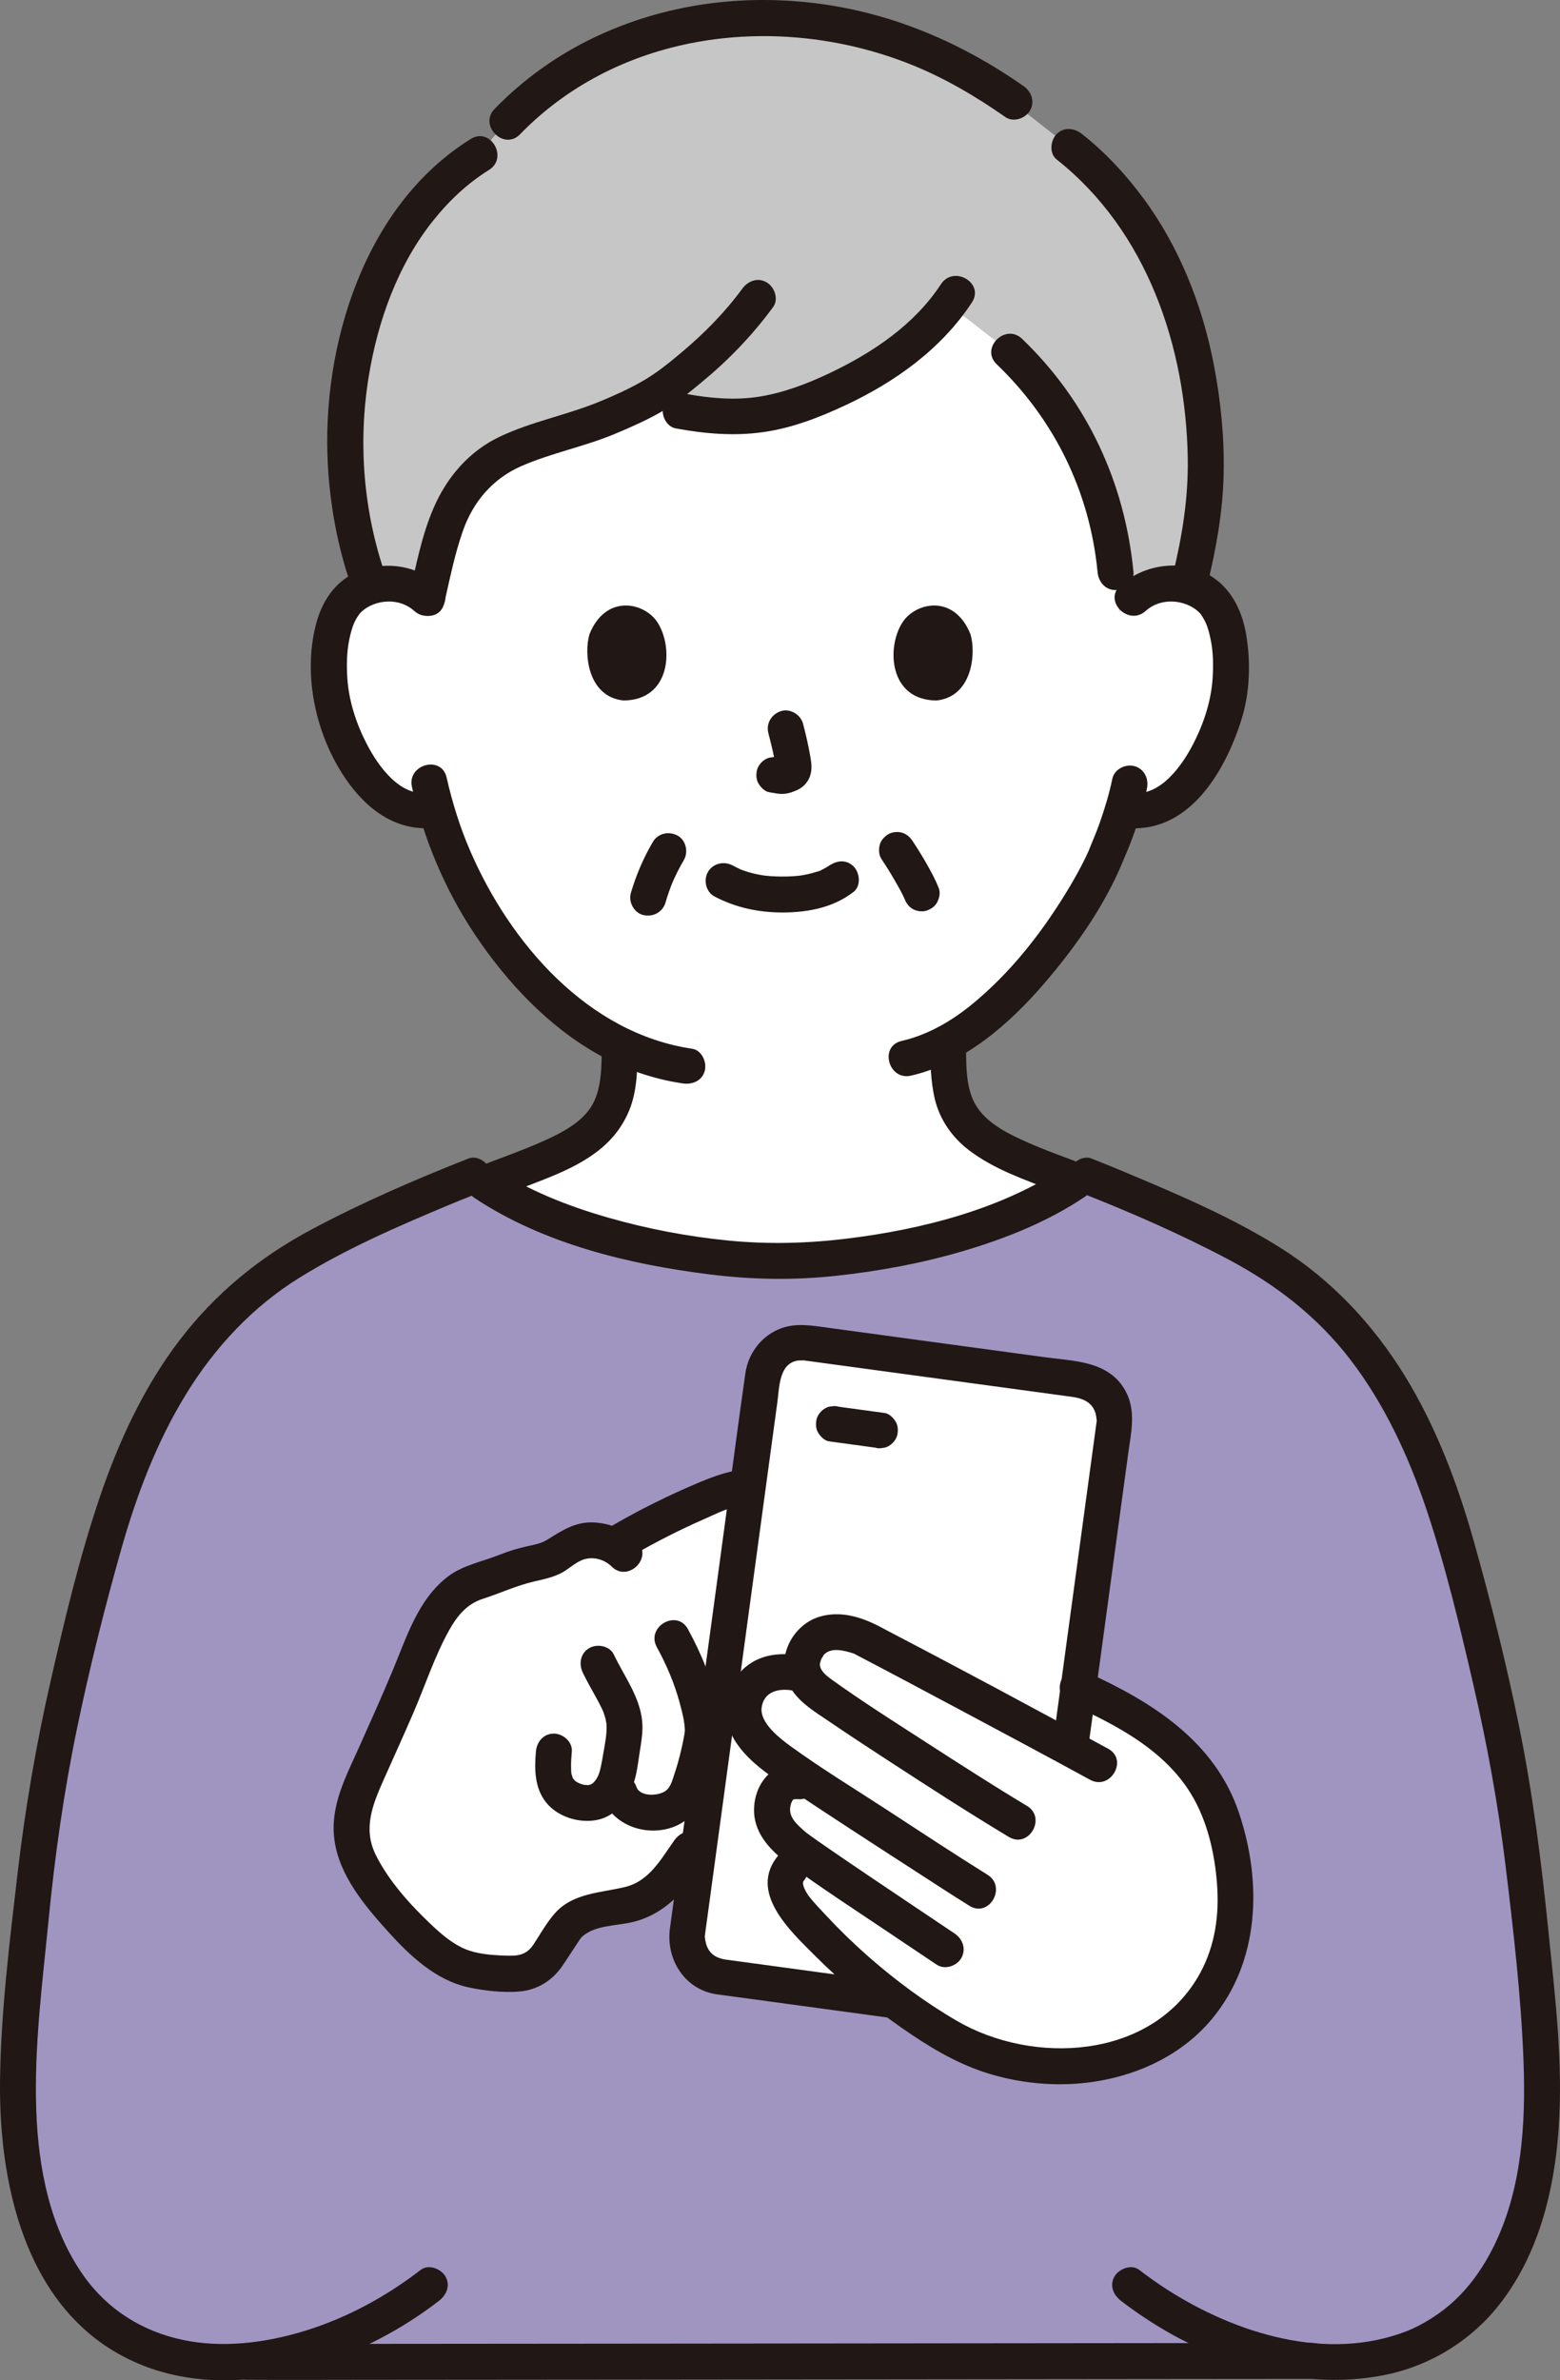 <?xml version="1.0" encoding="UTF-8"?><svg id="b" xmlns="http://www.w3.org/2000/svg" width="208.467" height="317.995" viewBox="0 0 208.467 317.995"><rect x="0" y="0" width="208.467" height="317.995" fill="#808080" stroke="none"/><defs><style>.d{fill:#fff;}.e{fill:#a095c1;}.f{fill:#211715;}.g{fill:#c6c6c6;}</style></defs><g id="c"><path class="d" d="M150.091,108.059c-.73,2.41-1.63,4.78-2.18,5.92-1.57,4.29-10.22,19.21-21.21,25.25,0,1.11.03,2.12.16,3.99.1,1.29.2,2.68.67,3.94.64,1.66,1.51,3.09,2.89,4.21,2.94,2.36,5.95,3.49,9.67,4.89l3.76,1.48v.01c-9.8,6.71-26.02,10.49-39.77,10.79-13.51-.3-29.47-3.95-39.29-10.46l4.64-1.82c3.72-1.4,6.73-2.53,9.67-4.89,1.38-1.12,2.25-2.55,2.89-4.21.47-1.26.57-2.65.67-3.94.12-1.64.15-2.61.15-3.57-5.03-2.43-9.56-6.29-13.87-11.45-5.66-6.77-8.88-14.08-10.65-20.11l-.5.14c-2.28.38-4.65-.49-6.27-1.81-3.92-3.21-5.55-7.68-6.54-10.61-1.4-4.13-1.49-10.8.6-14.42.7-1.22,2.32-3.28,6.15-3.42,1.75-.06,3.8.49,5.33,1.95.5-2.18,1.72-7.52,2.5-9.69,1.28-3.57,3.48-6.93,6.72-8.9,3.94-2.39,8.89-3.17,13.19-4.85,1.74-.68,3.72-1.5,5.63-2.45l5.85.89c6.31,1.18,11.28,1.11,17.93-1.59,6.46-2.63,13.47-6.72,17.94-12.72,13.72,9.02,20.9,21.19,22.25,35.82l2.33,3.49c1.53-1.46,3.58-2.01,5.33-1.95,3.83.14,5.45,2.2,6.15,3.42,2.09,3.62,2,10.29.6,14.42-.99,2.93-2.62,7.4-6.54,10.61-1.62,1.32-3.99,2.19-6.27,1.81l-.58-.17Z"/><path class="g" d="M143.124,57.318c-2.16-3.72-4.9-7.179-8.24-10.356,0,0-4.233-3.279-8.114-6.286-4.47,5.969-11.45,10.031-17.892,12.649-8.393,3.41-14.108,2.632-23.227.434-2.068,1.061-4.272,1.973-6.183,2.722-4.293,1.682-9.249,2.453-13.19,4.848-3.239,1.968-5.437,5.333-6.716,8.901-.777,2.167-2.007,7.507-2.505,9.692-1.523-1.464-3.575-2.013-5.331-1.952-.843.03-1.579.153-2.221.343-1.851-4.805-3.345-12.547-3.353-18.248-.03-19.906,8.418-33.564,17.985-39.434C72.743,8.654,88.097,1.605,104.3,2.413c11.398.568,20.56,4.192,28.612,9.369,5.5,4.311,9.989,7.828,9.989,7.828,9.744,7.635,17.376,21.108,18.178,40.077.27,6.397-.482,11.614-2.25,18.587-.611-.167-1.305-.277-2.093-.304-1.756-.062-3.808.488-5.331,1.952,0,0-.923.887-1.846,1.774-.243-2.633-.487-5.266-.487-5.266-.643-6.951-2.599-13.345-5.947-19.111Z"/><path class="f" d="M58.755,78.224c-3.107-2.811-7.581-3.4-11.376-1.651-2.783,1.283-4.426,3.989-5.165,6.868-1.766,6.877.015,14.858,4.018,20.664,2.872,4.166,6.939,7.156,12.196,6.438,1.286-.176,1.987-1.822,1.676-2.952-.381-1.386-1.663-1.852-2.952-1.676-3.73.509-6.614-3.598-8.093-6.43-1.417-2.714-2.431-5.753-2.638-8.816-.118-1.75-.096-3.55.264-5.272.16-.766.356-1.552.683-2.263.107-.232.233-.458.365-.676.055-.091.504-.712.161-.281,1.583-1.991,5.225-2.587,7.467-.559,2.286,2.068,5.691-1.316,3.394-3.394h0Z"/><path class="f" d="M153.101,81.618c2.241-2.028,5.883-1.433,7.467.559-.333-.419.06.112.116.209.142.247.291.489.41.748.327.711.523,1.496.683,2.263.36,1.723.382,3.522.264,5.272-.207,3.064-1.221,6.102-2.638,8.816-1.48,2.834-4.362,6.94-8.093,6.43-1.283-.175-2.577.309-2.952,1.676-.308,1.12.384,2.776,1.676,2.952,8.614,1.176,13.629-7.288,15.859-14.392,1.134-3.612,1.261-7.613.643-11.329-.507-3.05-1.837-5.931-4.455-7.697-3.767-2.541-9.092-1.87-12.374,1.099-2.296,2.077,1.107,5.463,3.394,3.394h0Z"/><path class="f" d="M148.647,104.027c-.413,2.013-1.014,3.985-1.696,5.923-.521,1.479-.957,2.398-1.504,3.789.045-.114.185-.401-.036.076-.091.196-.179.392-.272.587-.229.481-.469.956-.717,1.427-.577,1.097-1.194,2.172-1.837,3.231-3.406,5.604-7.562,10.903-12.651,15.076-2.797,2.293-5.958,4.124-9.465,4.934-3.009.695-1.735,5.324,1.276,4.629,7.173-1.657,13.141-6.9,17.821-12.346,3.893-4.53,7.541-9.638,9.99-15.116.154-.344.301-.69.444-1.039.063-.153.349-.821.075-.191.402-.924.794-1.849,1.147-2.793.841-2.25,1.571-4.557,2.055-6.911.26-1.269-.368-2.593-1.676-2.952-1.187-.326-2.69.401-2.952,1.676h0Z"/><path class="f" d="M55.051,105.135c1.582,6.981,4.422,13.748,8.403,19.702,4.27,6.388,9.872,12.377,16.656,16.121,3.454,1.906,7.215,3.202,11.116,3.779,1.281.189,2.579-.319,2.952-1.676.311-1.131-.386-2.762-1.676-2.952-13.945-2.06-24.349-14.102-29.685-26.473-1.356-3.144-2.381-6.439-3.138-9.777-.682-3.011-5.311-1.737-4.629,1.276h0Z"/><path class="f" d="M95.475,119.76c2.885,1.524,5.993,2.163,9.255,2.142,3.325-.022,6.676-.679,9.339-2.754,1.023-.797.837-2.557,0-3.394-1.01-1.01-2.368-.799-3.394,0,.727-.567.161-.132-.026-.013-.186.119-.377.229-.573.332-.101.053-.205.1-.307.153-.382.197.092-.005.095-.031-.01.077-.704.26-.79.287-.72.231-1.462.393-2.21.504.354-.052-.07.004-.212.018-.217.021-.434.04-.651.054-.523.034-1.047.047-1.571.044-.469-.003-.938-.019-1.406-.051-.215-.015-.43-.032-.644-.053-.023-.002-.798-.111-.312-.034-.697-.111-1.388-.256-2.064-.458-.289-.086-.571-.19-.856-.288-.614-.21.351.182-.203-.079-.354-.167-.703-.341-1.049-.524-1.146-.605-2.61-.291-3.284.861-.634,1.084-.289,2.676.861,3.284h0Z"/><path class="f" d="M102.68,97.954c.404,1.539.791,3.102,1.022,4.678l-.086-.638c.027.216.039.429.018.646l.086-.638c-.015.1-.037.194-.071.29l.242-.573c-.03.068-.061.125-.102.187l.375-.486c-.048.058-.094.103-.153.151l.486-.375c-.118.076-.243.137-.37.196l.573-.242c-.204.085-.406.147-.624.182l.638-.086c-.197.023-.389.022-.586-.001l.638.086c-.221-.031-.438-.085-.659-.114-.319-.1-.638-.114-.957-.043-.319.014-.617.109-.892.285-.498.291-.973.862-1.103,1.434-.14.614-.11,1.304.242,1.849.312.484.835,1.022,1.434,1.103.503.068.992.196,1.503.218.785.034,1.515-.206,2.216-.527.866-.397,1.542-1.175,1.773-2.108.195-.79.111-1.48-.022-2.271-.255-1.507-.603-3.001-.991-4.479-.318-1.214-1.729-2.072-2.952-1.676-1.25.404-2.018,1.651-1.676,2.952h0Z"/><path class="f" d="M78.78,84.706c-.781,2.539-.272,8.378,4.537,8.875,6.356-.038,6.695-7.098,4.555-10.418-1.752-2.718-6.903-3.848-9.092,1.543Z"/><path class="f" d="M129.681,84.707c.781,2.539.272,8.378-4.537,8.875-6.356-.038-6.695-7.098-4.555-10.418,1.752-2.718,6.903-3.848,9.092,1.543Z"/><path class="f" d="M62.921,18.561c-14.228,8.829-19.985,27.602-19.108,43.552.297,5.397,1.295,10.9,3.073,16.01.426,1.224,1.643,2.036,2.952,1.676,1.188-.327,2.104-1.722,1.676-2.952-2.945-8.466-3.68-17.658-2.248-26.498,1.208-7.456,3.889-14.963,8.623-20.884,2.179-2.726,4.645-5.016,7.454-6.759,2.62-1.626.212-5.78-2.423-4.145h0Z"/><path class="f" d="M136.774,11.495c-8.098-5.673-17.22-9.628-27.053-10.966-10.394-1.414-20.935-.024-30.426,4.53-4.906,2.354-9.409,5.586-13.199,9.49-2.153,2.217,1.237,5.615,3.394,3.394,13.374-13.773,34.406-16.279,51.839-9.487,4.63,1.804,8.962,4.339,13.023,7.184,1.062.744,2.667.193,3.284-.861.7-1.198.204-2.538-.861-3.284h0Z"/><path class="f" d="M161.34,78.123c1.2-4.899,2.086-9.885,2.183-14.94.092-4.82-.397-9.69-1.308-14.421-1.53-7.948-4.6-15.758-9.435-22.289-2.364-3.194-5.06-6.097-8.182-8.562-1.016-.802-2.402-.992-3.394,0-.834.834-1.023,2.586,0,3.394,12.046,9.511,17.275,24.975,17.52,39.934.087,5.31-.753,10.462-2.013,15.607-.735,3,3.893,4.28,4.629,1.276h0Z"/><path class="f" d="M133.187,48.659c7.742,7.424,12.455,17.081,13.484,27.77.124,1.29,1.014,2.4,2.4,2.4,1.202,0,2.525-1.102,2.4-2.4-1.151-11.963-6.187-22.819-14.89-31.164-2.23-2.138-5.629,1.251-3.394,3.394h0Z"/><path class="f" d="M125.742,37.964c-3.537,5.408-9.093,9.132-14.841,11.866-3.043,1.447-6.245,2.674-9.591,3.183-3.23.491-6.529.178-9.723-.407-1.274-.233-2.588.349-2.952,1.676-.32,1.166.395,2.718,1.676,2.952,3.89.712,7.752,1.051,11.682.495,3.852-.545,7.482-1.953,10.989-3.593,6.646-3.108,12.845-7.542,16.905-13.749,1.696-2.593-2.459-5.001-4.145-2.423h0Z"/><path class="f" d="M99.176,38.588c-2.357,3.214-5.13,6.003-8.179,8.561-1.679,1.409-3.35,2.762-5.264,3.842-1.882,1.062-3.858,1.954-5.861,2.762-4.265,1.72-8.833,2.587-13.006,4.545s-7.155,5.443-8.949,9.622c-1.549,3.608-2.303,7.551-3.174,11.364-.687,3.007,3.94,4.291,4.629,1.276.731-3.202,1.385-6.484,2.47-9.589,1.375-3.939,3.985-7.017,7.821-8.699,3.997-1.753,8.348-2.581,12.387-4.259,2.141-.889,4.269-1.824,6.283-2.977,1.959-1.121,3.694-2.535,5.429-3.969,3.619-2.992,6.779-6.267,9.559-10.057.767-1.046.176-2.677-.861-3.284-1.217-.712-2.515-.187-3.284.861h0Z"/><path class="f" d="M87.242,112.478c-1.254,2.134-2.245,4.444-2.937,6.82-.351,1.205.425,2.667,1.676,2.952,1.284.292,2.576-.386,2.952-1.676.297-1.019.651-2.02,1.061-2.999l-.242.573c.474-1.117,1.019-2.201,1.633-3.247.636-1.083.283-2.679-.861-3.284-1.153-.609-2.604-.295-3.284.861h0Z"/><path class="f" d="M117.793,114.759c.593.891,1.16,1.8,1.697,2.727.524.905,1.058,1.824,1.477,2.783l-.242-.573c.04.096.079.192.116.29.227.599.532,1.1,1.103,1.434.514.301,1.273.429,1.849.242.581-.188,1.141-.548,1.434-1.103.285-.54.468-1.254.242-1.849-.457-1.206-1.084-2.338-1.724-3.454-.569-.993-1.173-1.966-1.807-2.919-.347-.521-.818-.933-1.434-1.103-.574-.158-1.339-.087-1.849.242-.512.33-.964.822-1.103,1.434s-.116,1.312.242,1.849h0Z"/><path class="f" d="M64.977,160.577c2.247-.883,4.494-1.761,6.747-2.628,2.453-.944,4.913-1.953,7.107-3.419,2.4-1.604,4.136-3.507,5.25-6.184,1.104-2.654,1.121-5.844,1.128-8.693.007-3.089-4.793-3.093-4.8,0-.006,2.622.019,5.635-1.219,7.879-1.266,2.295-3.935,3.713-6.377,4.82-2.879,1.305-6.093,2.41-9.112,3.596-1.206.474-2.046,1.608-1.676,2.952.316,1.149,1.739,2.153,2.952,1.676h0Z"/><path class="f" d="M124.299,139.222c.005,2.506.047,5.168.627,7.612.651,2.742,2.319,5.117,4.534,6.809,3.413,2.608,7.489,3.949,11.442,5.503l3.639,1.43c1.207.474,2.635-.52,2.952-1.676.374-1.361-.465-2.476-1.676-2.952-3.113-1.223-6.357-2.319-9.371-3.715-2.477-1.148-5.02-2.578-6.252-4.953-1.177-2.271-1.09-5.431-1.095-8.057-.006-3.088-4.806-3.094-4.8,0h0Z"/><path class="e" d="M159.273,163.154c-5.163-2.436-10.559-4.701-14.337-6.18-9.65,7.197-26.58,11.248-40.857,11.569-13.592-.309-29.659-3.998-39.467-10.579,0,0-.667-.447-1.332-.896l-.046.018c-7.019,2.764-19.196,8.062-25.481,12.207-13.546,8.935-20.239,23.433-24.407,39-4.281,15.988-7.395,28.866-9.172,47.385-1.359,14.159-3.955,30.378,1.812,43.908,5.004,11.742,14.479,16.17,24.676,15.935.699.001,1.07.004,1.07.004,5.598.035,127.052-.112,143.967-.118,10.982.923,21.433-3.274,26.78-15.82,5.766-13.53,3.171-29.749,1.812-43.908-1.778-18.519-4.891-31.397-9.172-47.385-4.168-15.567-10.861-30.065-24.407-39-2.913-1.922-7.093-4.091-11.436-6.14Z"/><path class="f" d="M63.4,160.037c9.221,6.124,20.631,8.878,31.482,10.222,5.622.697,11.145.791,16.779.188,5.803-.621,11.571-1.687,17.17-3.348,5.673-1.682,11.313-3.943,16.23-7.276,2.542-1.724.143-5.885-2.423-4.145-8.53,5.784-19.231,8.531-29.348,9.78-5.347.66-10.607.797-15.97.271s-10.722-1.543-15.92-3.024c-5.469-1.559-10.821-3.655-15.577-6.813-2.581-1.714-4.987,2.442-2.423,4.145h0Z"/><path class="f" d="M33.079,317.925c5.071.03,10.142.005,15.213.002,10.683-.006,21.365-.016,32.048-.026,12.855-.012,25.71-.026,38.566-.039,11.589-.012,23.177-.025,34.766-.036,6.883-.007,13.766-.016,20.649-.018.354,0,.708,0,1.063,0,3.089,0,3.094-4.8,0-4.8-6.065,0-12.13.009-18.194.015-11.194.011-22.389.023-33.583.035-12.885.014-25.77.027-38.655.04-11.136.011-22.273.021-33.409.029-5.949.004-11.898.018-17.846.003-.206,0-.411-.001-.617-.002-3.089-.019-3.093,4.781,0,4.8h0Z"/><path class="f" d="M144.59,159.401c6.657,2.628,13.255,5.512,19.581,8.866s11.883,7.64,16.267,13.353c4.594,5.987,7.805,12.94,10.194,20.065,2.557,7.625,4.443,15.533,6.252,23.364,1.855,8.03,3.337,16.144,4.324,24.328,1.043,8.645,2.072,17.4,2.388,26.106.299,8.243-.232,16.946-3.914,24.479-1.337,2.735-3.045,5.241-5.262,7.337-1.803,1.705-4.246,3.27-6.426,4.123-10.547,4.124-22.77.407-32.107-5.6-1.255-.808-2.472-1.672-3.654-2.583-1.027-.792-2.688-.157-3.284.861-.725,1.239-.169,2.49.861,3.284,9.755,7.52,23.027,12.434,35.398,9.867,6.006-1.246,11.421-4.596,15.195-9.428,5.168-6.616,7.271-15.022,7.871-23.268.652-8.958-.478-17.919-1.381-26.818-.924-9.109-2.075-18.161-3.897-27.139-1.68-8.277-3.741-16.501-6.029-24.63-2.167-7.698-5.033-15.319-9.232-22.154s-9.751-12.779-16.546-17.061c-6.491-4.09-13.685-7.153-20.743-10.113-1.52-.638-3.047-1.26-4.581-1.865-1.206-.476-2.635.522-2.952,1.676-.375,1.363.466,2.474,1.676,2.952h0Z"/><path class="f" d="M62.596,154.773c-7.15,2.822-14.26,5.892-21.043,9.518-6.894,3.685-12.807,8.533-17.56,14.759-4.831,6.329-8.195,13.662-10.73,21.176-2.675,7.929-4.632,16.17-6.492,24.323-1.955,8.57-3.439,17.231-4.452,25.963-1.05,9.055-2.193,18.234-2.313,27.357-.196,14.87,3.894,32.201,19.187,38.18,11.698,4.574,25.54.479,35.679-6.003,1.3-.831,2.559-1.722,3.781-2.664,1.025-.79,1.575-2.064.861-3.284-.59-1.009-2.251-1.657-3.284-.861-4.695,3.619-9.953,6.463-15.592,8.183-5.282,1.612-10.993,2.291-16.242,1.172-5.331-1.136-9.981-3.99-13.211-8.553-4.52-6.384-6.06-14.38-6.336-22.063-.308-8.596.828-17.148,1.664-25.683s2.042-17.004,3.783-25.402c1.66-8.006,3.654-15.969,5.88-23.836,2.055-7.259,4.734-14.372,8.695-20.82,3.814-6.207,8.868-11.64,15.078-15.498,6.129-3.808,12.861-6.754,19.503-9.537,1.467-.615,2.94-1.214,4.42-1.798,1.205-.476,2.046-1.607,1.676-2.952-.315-1.148-1.74-2.155-2.952-1.676h0Z"/><path class="d" d="M92.195,247.059c-1.664,2.291-2.312,4.128-5.566,6.346-2.266,1.545-5.875,1.206-8.687,2.407-.717.306-1.664,1.028-1.952,1.319-.282.285-1.752,2.514-2.906,4.282-.903,1.383-2.427,2.246-4.078,2.263-3.044.032-6.397-.324-8.392-1.38-2.864-1.516-5.2-3.854-7.358-6.271-1.45-1.625-3.073-3.729-4.522-5.974-2.025-3.137-2.354-7.081-.859-10.502,2.941-6.729,4.786-10.484,8.183-18.82.835-2.049,1.689-4.13,3.011-5.905.835-1.118,2.024-2.373,3.307-2.978,1.245-.587,2.611-.815,3.893-1.362,1.367-.584,2.761-1.114,4.21-1.457,1.125-.267,2.295-.426,3.328-.946.882-.444,1.62-1.13,2.485-1.604,1.74-.954,3.956-.896,5.7.028,4.173-2.506,8.536-4.694,13.039-6.545,1.402-.576,2.839-1.125,4.347-1.283s3.115.115,4.313,1.044"/><path class="f" d="M84.439,207.842c3.132-1.806,6.355-3.449,9.666-4.903,2.468-1.084,5.853-2.963,8.376-1.147,1.053.758,2.673.183,3.284-.861.707-1.209.194-2.524-.861-3.284-3.644-2.623-8.104-1.028-11.798.536-3.807,1.611-7.508,3.449-11.09,5.514-2.675,1.543-.261,5.692,2.423,4.145h0Z"/><path class="f" d="M85.137,205.896c-1.561-1.541-3.596-2.41-5.788-2.506-2.484-.108-4.198,1.055-6.202,2.3-.884.549-1.878.698-2.88.924-1.234.279-2.427.663-3.603,1.128-2.24.887-4.821,1.369-6.764,2.841-4.009,3.037-5.523,8.028-7.382,12.481-1.441,3.451-2.97,6.863-4.499,10.276-1.806,4.03-3.945,7.921-3.325,12.484.643,4.736,4.043,8.77,7.148,12.211,2.914,3.228,6.382,6.522,10.769,7.462,2.156.462,4.567.737,6.774.558,2.42-.197,4.408-1.448,5.772-3.433.642-.934,1.241-1.899,1.875-2.839.252-.374.492-.775.779-1.124-.355.434.01.031.202-.119,1.626-1.27,4.109-1.272,6.064-1.661,2.505-.498,4.573-1.727,6.389-3.513,1.525-1.501,2.567-3.37,3.801-5.097.754-1.055.185-2.672-.861-3.284-1.206-.705-2.528-.197-3.284.861-1.798,2.515-3.334,5.449-6.585,6.243s-6.98.785-9.391,3.52c-1.086,1.231-1.927,2.745-2.822,4.113-1.028,1.571-2.225,1.598-3.999,1.529-1.717-.067-3.58-.206-5.185-.877-1.645-.687-3.111-1.938-4.396-3.146-2.838-2.668-5.821-5.941-7.549-9.464-1.704-3.473-.402-6.681,1.048-9.94,1.321-2.969,2.667-5.927,3.959-8.909,1.607-3.706,2.885-7.686,4.866-11.211,1.047-1.862,2.362-3.444,4.444-4.108,2.286-.729,4.476-1.767,6.819-2.307,1.206-.278,2.364-.518,3.493-1.05,1.013-.477,1.819-1.322,2.839-1.774,1.392-.616,3.02-.224,4.08.823,2.2,2.172,5.597-1.22,3.394-3.394h0Z"/><path class="f" d="M87.775,220.051c1.303,2.377,2.365,4.862,3.066,7.484.325,1.213.679,2.53.682,3.795,0-.375,0-.017-.032.173-.038.223-.077.447-.119.67-.105.557-.225,1.111-.355,1.663-.254,1.075-.546,2.144-.901,3.19-.247.729-.439,1.548-.99,2.077-.919.882-3.584.995-4.06-.349-.432-1.221-1.638-2.037-2.952-1.676-1.183.325-2.111,1.725-1.676,2.952,1.255,3.544,5.272,5.184,8.795,4.279,3.477-.894,4.856-3.777,5.81-6.942.415-1.376.755-2.78,1.009-4.195.317-1.762.178-3.334-.163-5.097-.708-3.656-2.185-7.191-3.97-10.447-1.486-2.709-5.632-.29-4.145,2.423h0Z"/><path class="f" d="M77.879,223.456c.621,1.303,1.363,2.537,2.044,3.808.272.508.58,1.114.715,1.47.111.296.206.597.284.903.026.101.14.827.116.552.114,1.317-.188,2.715-.406,4.011-.101.6-.204,1.201-.332,1.796-.062.287-.133.571-.224.851-.049.153-.103.304-.162.453.074-.18.076-.195.005-.045-.12.23-.248.451-.391.667.26-.395-.072.076-.156.16-.095.096-.194.186-.298.272.223-.173.224-.184,0-.034-.5.276.417-.053-.143.078-.127.04-.256.073-.387.099.302-.033.31-.04.023-.019-.109-.008-.726-.068-.244.015-.588-.1-.888-.22-1.259-.434-.186-.107-.464-.366-.164-.082-.146-.138-.491-.686-.226-.198-.086-.159-.184-.309-.26-.474.264.567-.009-.2-.045-.328-.161-.568-.006.44-.029-.188-.011-.309-.032-.615-.03-.924.004-.624.051-1.246.105-1.868.112-1.293-1.183-2.4-2.4-2.4-1.391,0-2.288,1.103-2.4,2.4-.207,2.391-.188,4.884,1.394,6.837,1.552,1.917,4.437,2.782,6.813,2.292,2.491-.515,4.137-2.703,4.884-5.002.385-1.187.541-2.474.724-3.704.218-1.465.536-3.013.384-4.498-.34-3.305-2.398-5.97-3.788-8.887-.557-1.17-2.232-1.476-3.284-.861-1.197.7-1.42,2.109-.861,3.284h0Z"/><path class="d" d="M115.95,219.174c3.57,1.857,17.733,9.383,27.057,14.422l1.099-8.085c5.942,2.691,9.533,4.765,13.95,8.305,1.765,1.415,3.257,3.987,4.095,6.088,1.796,4.506,3.513,11.035,2.929,17.055l-.067.696c-2.691,6.663-7.568,13.854-12.969,18.589-6.456.443-12.535.016-15.758-.405-3.721-.485-7.118-2.224-10.307-4.201-7.453-4.62-14.029-10.035-19.822-16.924-.598-.711-.956-1.618-1.121-2.531s.012-1.934.66-2.599c0,0,.746-.766,1.873-1.924-.794-.563-1.355-.977-1.593-1.183-1.171-1.016-1.871-1.717-2.539-3.116-.341-.715-.313-1.686-.17-2.488.197-1.108.943-3.166,3.524-2.904,0,0,.75.076,1.801.183-2.083-1.376-3.623-2.407-4.17-2.802-.246-.177-.499-.369-.754-.574-1.436-1.146-2.956-2.678-3.757-4.179-.943-1.769-.582-3.653.409-5.114,1.288-1.9,3.664-2.631,6.901-1.796-.664-1.678.302-3.248,1.022-4.128,1.882-2.299,5.597-1.466,7.203-.644.132.068.301.155.505.261Z"/><rect class="d" x="77.631" y="200.545" width="85.482" height="47.379" rx="5.156" ry="5.156" transform="translate(-118.031 313.312) rotate(-82.26)"/><path class="f" d="M95.614,266.405c8.722,1.185,17.445,2.371,26.167,3.556,3.48.473,6.96.948,10.44,1.419,3.858.522,7.652-1.47,8.737-5.387.169-.608.219-1.264.304-1.888l3.31-24.355c1.531-11.262,3.061-22.524,4.592-33.786l1.586-11.667c.384-2.826,1.112-5.789-.332-8.446-2.202-4.053-6.825-3.994-10.796-4.534-5.473-.744-10.945-1.488-16.418-2.231l-13.521-1.838c-1.996-.271-3.88-.463-5.804.415-2.323,1.06-3.913,3.285-4.273,5.793-1.008,7.026-1.912,14.068-2.868,21.101-1.552,11.419-3.104,22.837-4.656,34.256-.852,6.27-1.708,12.539-2.556,18.809-.55,4.065,1.875,8.066,6.088,8.783,1.276.217,2.585-.339,2.952-1.676.317-1.153-.391-2.733-1.676-2.952-1.745-.297-2.514-1.271-2.695-2.964-.058-.542-.056.332-.035.043.006-.08.023-.159.032-.239.096-.792.215-1.582.322-2.373l1.424-10.475c1.469-10.809,2.938-21.618,4.407-32.428l3.536-26.018c.272-2.005.213-5.261,2.838-5.573.073-.009,1.175.011.415-.048.023.002.046.008.07.009.133.01.266.037.398.054.567.074,1.133.154,1.699.231l5.884.8,28.063,3.814c1.947.265,3.234,1.087,3.296,3.22-.013-.444.039-.229.008.022-.038.31-.084.619-.126.928l-1.193,8.78-4.271,31.422-3.83,28.178c-.22,1.621-.394,3.256-.662,4.87-.224,1.352-.995,2.49-2.445,2.69-.218.03-1.03,0-.42.048-.031-.002-.061-.009-.092-.013-.145-.014-.29-.039-.434-.059l-4.258-.579c-9.877-1.342-19.754-2.685-29.631-4.027l-2.301-.313c-1.283-.174-2.577.309-2.952,1.676-.307,1.119.383,2.777,1.676,2.952Z"/><path class="d" d="M146.887,237.098l-.007-1.401c-9.062-4.948-28.643-15.355-31.436-16.785-1.606-.822-5.321-1.655-7.203.644-.717.876-1.677,2.435-1.031,4.105-.422-.087-.673-.136-.673-.136-2.892-.564-5.024.192-6.219,1.955-.991,1.462-1.352,3.345-.409,5.114s2.886,3.579,4.511,4.753c.547.395,2.086,1.426,4.169,2.802-1.048-.106-1.801-.182-1.801-.182-2.581-.262-3.327,1.796-3.524,2.904-.143.803-.171,1.773.17,2.488.668,1.399,1.368,2.1,2.539,3.116.238.206.797.619,1.588,1.18-1.118,1.153-1.87,1.927-1.87,1.927-.643.663-.827,1.689-.66,2.596.167.917.529,1.825,1.119,2.539,5.801,6.889,12.375,12.304,19.83,16.924,3.181,1.971,6.579,3.708,10.307,4.193,2.321.308,7.354.181,10.787-.429,0,0-.155-31.259-.19-38.308Z"/><path class="f" d="M148.092,233.625c-10.168-5.549-20.384-11.022-30.654-16.38-2.42-1.262-5.211-2.083-7.925-1.259-3.479,1.056-5.652,5.075-4.333,8.538.982,2.578,3.54,4.037,5.721,5.521,2.384,1.623,4.796,3.206,7.212,4.78,5.52,3.597,11.056,7.188,16.705,10.581,2.655,1.595,5.071-2.554,2.423-4.145-4.517-2.714-8.952-5.57-13.38-8.426-4.273-2.756-8.585-5.486-12.719-8.451-.682-.489-1.418-1.095-1.55-1.791-.069-.366-.026-.318.036-.563.082-.327.154-.45.16-.462.064-.12.466-.707.151-.317.216-.268.422-.457.723-.6.931-.44,2.17-.134,3.183.176.441.135.17.04.601.264.266.139.533.277.8.416,4.274,2.235,8.528,4.508,12.784,6.777,5.89,3.141,11.78,6.285,17.639,9.483,2.713,1.48,5.138-2.663,2.423-4.145h0Z"/><path class="f" d="M107.175,221.211c-2.672-.469-5.375-.308-7.543,1.489-2.19,1.814-3.18,4.98-2.381,7.71,1.085,3.71,4.715,6.201,7.781,8.253,5.706,3.819,11.473,7.548,17.238,11.278,2.419,1.565,4.833,3.142,7.277,4.667,2.628,1.64,5.041-2.511,2.423-4.145-4.583-2.86-9.095-5.838-13.621-8.787-4.219-2.749-8.557-5.391-12.637-8.346-1.47-1.065-4.263-3.193-3.921-5.288.338-2.072,2.269-2.527,4.11-2.204,1.275.224,2.586-.343,2.952-1.676.318-1.158-.393-2.727-1.676-2.952h0Z"/><path class="f" d="M106.79,235.568c-3.751-.238-6.182,3.044-6.017,6.58.146,3.124,2.52,5.362,4.891,7.087,4.13,3.006,8.424,5.799,12.665,8.646,2.278,1.529,4.56,3.054,6.837,4.585,1.076.724,2.659.208,3.284-.861.69-1.18.217-2.558-.861-3.284-3.805-2.56-7.621-5.104-11.421-7.671-1.934-1.307-3.867-2.616-5.787-3.945-.693-.48-1.385-.961-2.068-1.453-.22-.158-.435-.323-.655-.48-.302-.215.191.163.195.152,0-.003-.344-.292-.321-.271-.99-.881-2.173-1.853-1.92-3.302.042-.239.117-.482.204-.708-.226.584.281-.505.016-.042.022-.038.273-.223.087-.125-.262.137.304-.171.078-.071.11-.048.376-.066.795-.039,1.295.082,2.4-1.162,2.4-2.4,0-1.368-1.101-2.318-2.4-2.4h0Z"/><path class="f" d="M103.997,247.886c-4.049,4.872,1.554,10.019,4.88,13.354,3.555,3.565,7.468,6.773,11.597,9.651,3.468,2.417,7.012,4.601,11.046,5.934,3.492,1.154,7.25,1.707,10.927,1.61,7.26-.191,14.677-2.963,19.434-8.625,6.482-7.717,6.798-18.342,3.695-27.599-3.213-9.588-11.608-14.849-20.367-18.821-1.18-.535-2.582-.338-3.284.861-.602,1.03-.325,2.746.861,3.284,6.466,2.933,13.272,6.419,16.818,12.89,1.97,3.595,2.867,7.975,3.075,12.039.21,4.115-.514,8.142-2.633,11.71-6.499,10.942-21.994,11.728-32.202,5.786-4.203-2.447-8.176-5.391-11.826-8.598-1.937-1.701-3.79-3.499-5.548-5.385-.815-.875-1.682-1.751-2.407-2.702-.221-.29-1.021-1.571-.67-1.994.828-.996.976-2.418,0-3.394-.852-.852-2.562-1.002-3.394,0h0Z"/><path class="f" d="M118.225,188.769c-2.05-.279-4.101-.561-6.151-.839-.319-.1-.638-.114-.957-.043-.319.014-.617.109-.892.285-.498.291-.973.862-1.103,1.434-.14.614-.11,1.304.242,1.849.312.485.834,1.021,1.434,1.103,2.05.279,4.101.561,6.151.839.319.1.638.114.957.043.319-.014.617-.109.892-.285.498-.291.973-.862,1.103-1.434.14-.614.11-1.304-.242-1.849-.312-.485-.834-1.021-1.434-1.103h0Z"/></g></svg>
